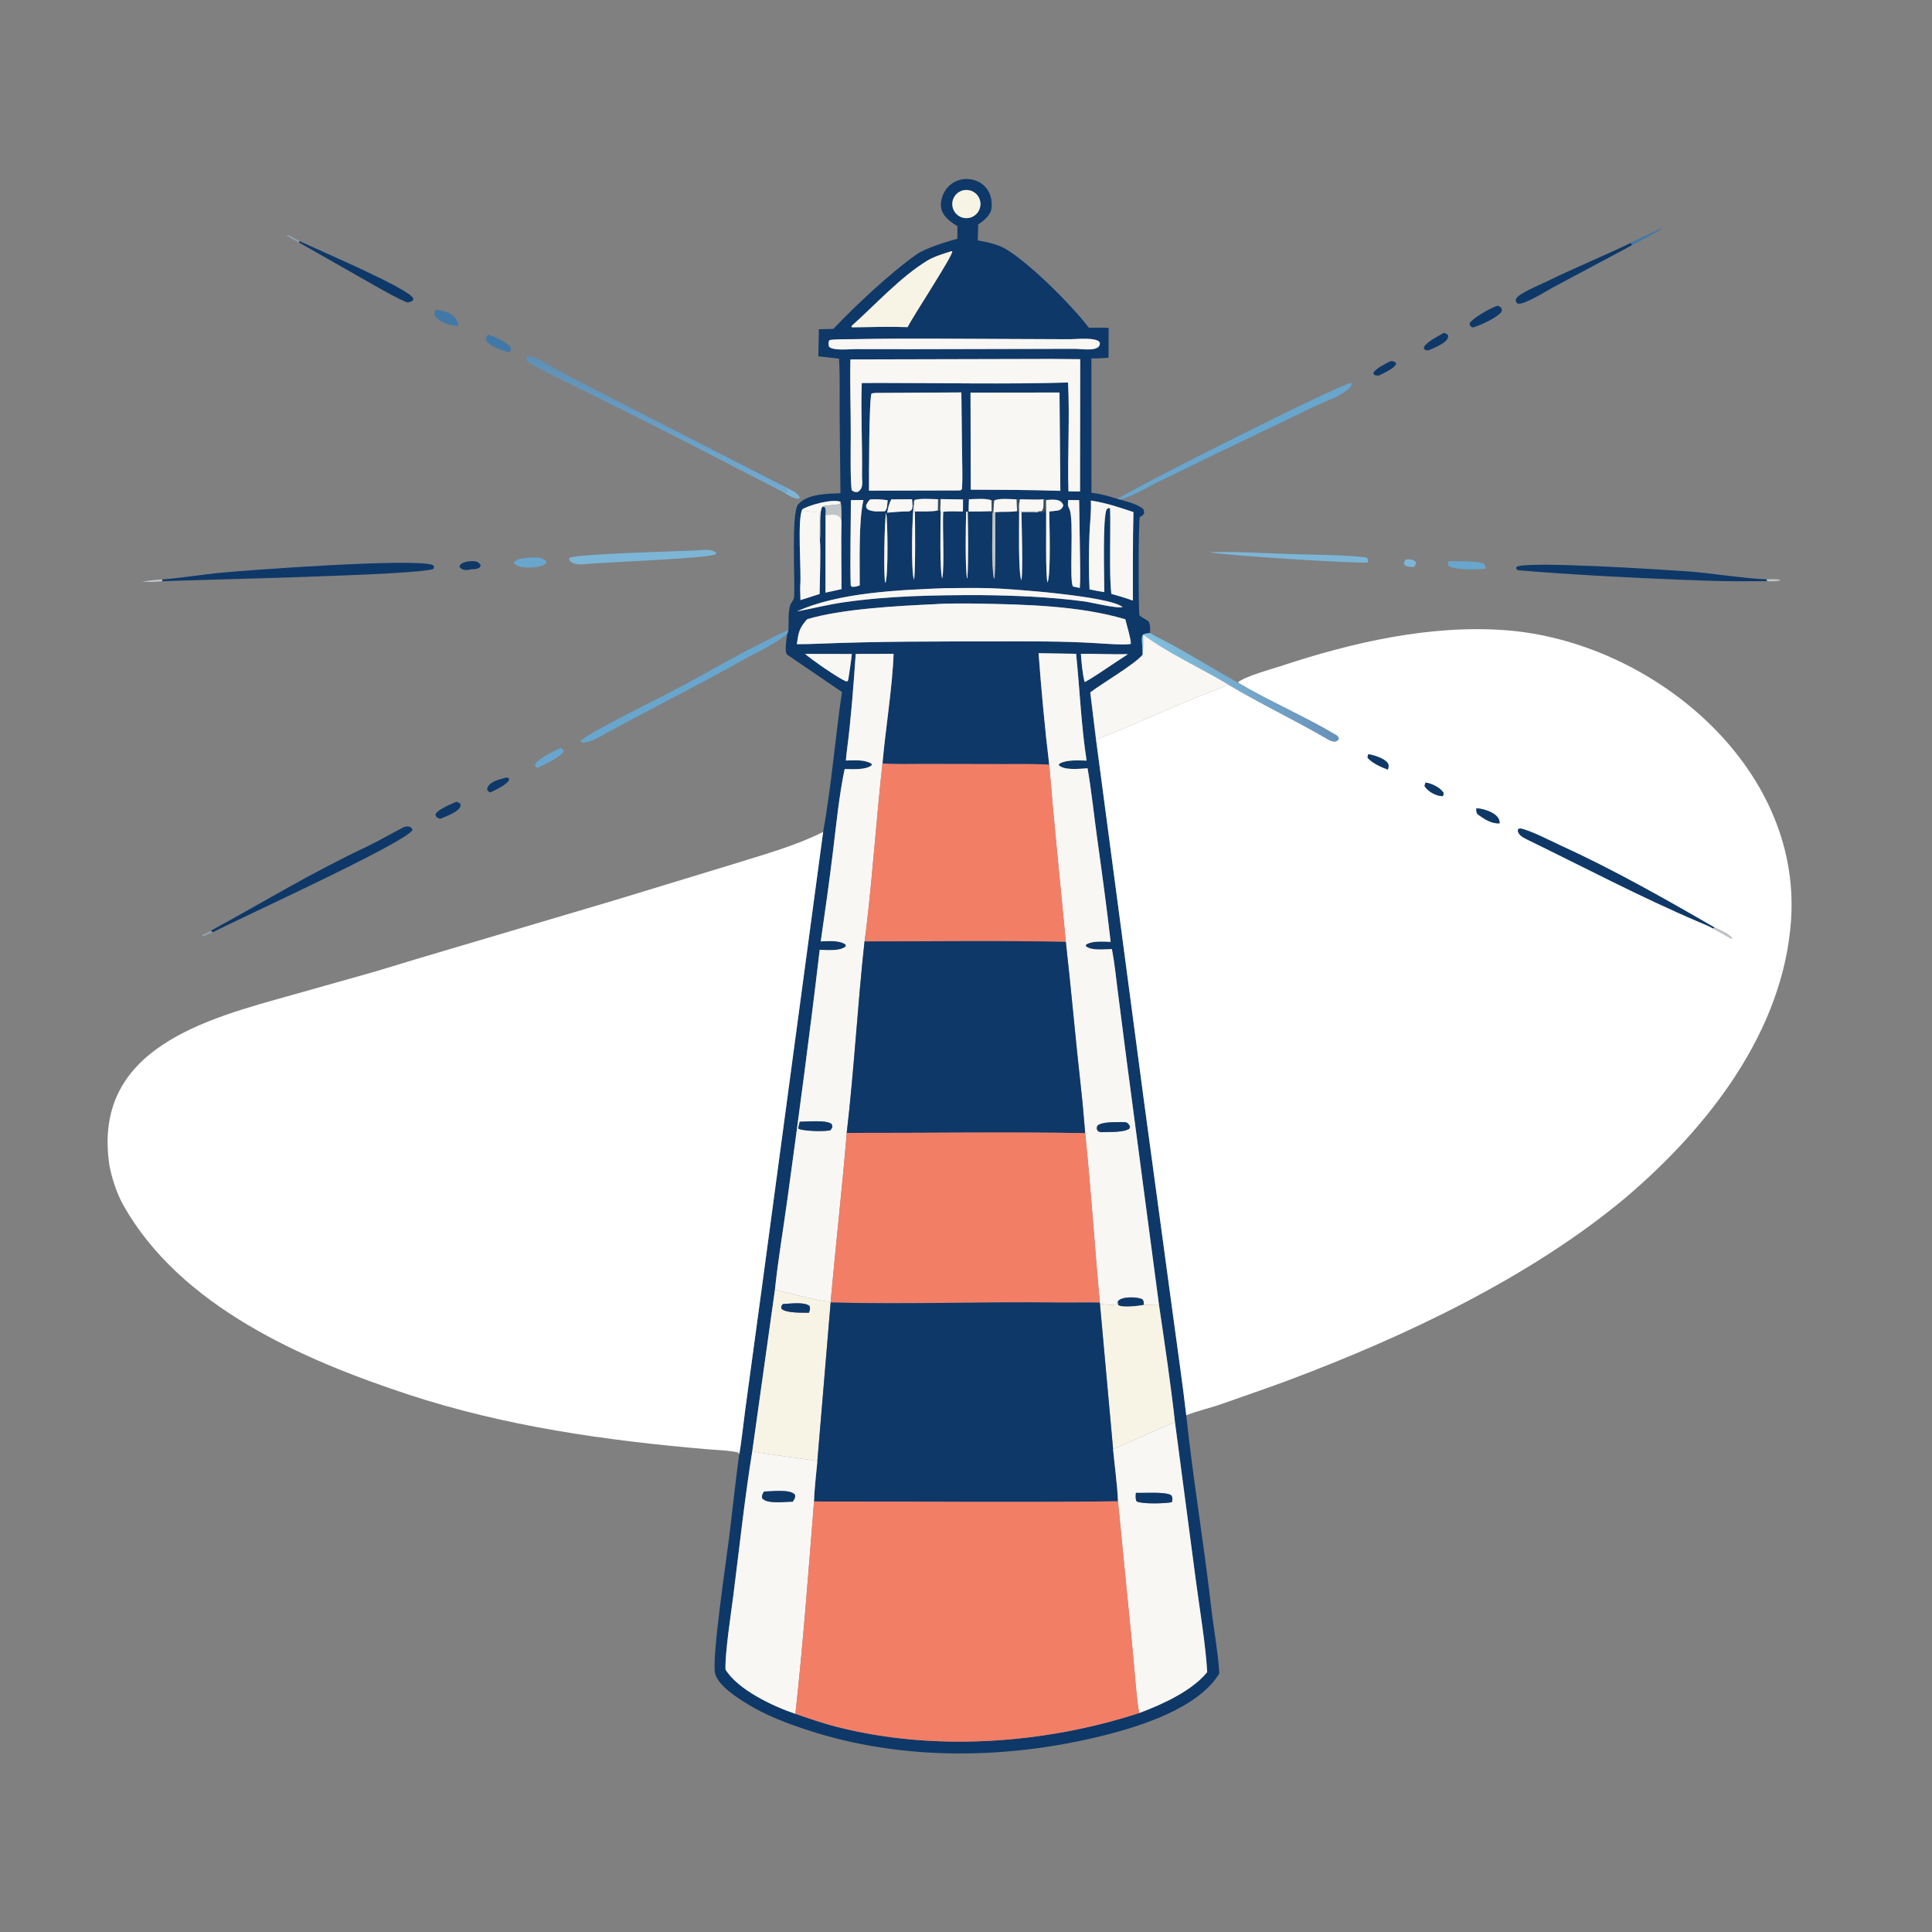 <svg width="1024" height="1024" viewBox="0 0 1024 1024" fill="none" xmlns="http://www.w3.org/2000/svg">
<rect x="0" y="0" width="1024" height="1024" fill="#808080" stroke="none"/>
<path d="M578.499 261.198C583.186 261.63 587.907 263.062 592.382 264.454L593.52 264.734C597.271 265.882 603.63 267.332 606.102 270.04C606.85 272.623 606.328 272.558 604.115 274.097C603.329 276.172 603.365 322.152 603.896 326.128C608.49 329.96 609.71 327.309 609.585 335.502C605.607 335.997 604.936 335.972 605.284 340.594C605.441 342.668 605.523 344.964 605.606 347.06C601.073 352.312 584.706 361.83 577.869 366.97L580.931 392.01L606.005 581.177L621.74 697.273C624.052 714.733 626.734 732.673 628.742 750.108C632.33 784.035 638.138 818.29 641.983 852.211C643.042 861.553 645.973 878.531 646.243 886.996C635.071 905.452 604.126 915.123 583.843 920.12C533.379 932.553 478.052 933.334 428.365 917.091C417.264 913.463 406.33 909.387 396.32 903.264C391.017 900.02 380.619 893.467 379.03 886.998C377.122 879.235 384.863 827.643 386.288 816.166C388.161 801.073 389.737 785.944 391.76 770.87C392.427 768.863 394.539 750.452 395.02 746.962L404.236 679.236L436.278 440.951C440.625 417.112 442.712 390.74 446.257 366.797C438.362 361.362 425.6 352.716 417.301 347.051C415.691 345.953 416.834 338.434 417.276 335.885L417.9 334.063C418.075 330.066 417.672 324.798 418.737 320.985C419.155 319.488 420.786 318.058 420.886 316.625C421.486 308.081 419.237 271.733 423.045 267.339C427.983 261.643 438.517 261.726 445.456 261.398L445.019 218.989C444.994 209.787 445.236 199.164 444.695 190.082L433.755 188.853L434.027 174.516L441.709 174.318C452.614 162.677 472.729 143.87 486.05 134.674C490.702 131.462 501.668 128.116 507.411 126.53L507.479 119.869C502.563 116.947 497.807 113.117 498.815 106.889C501.664 89.298 527.229 91.569 525.553 110.187C525.211 113.999 521.472 116.929 518.469 119.006L518.256 127.434C523.096 128.213 529.234 129.632 533.414 132.18C546.318 140.048 568.133 161.878 577.143 173.733C580.617 173.644 584.128 173.716 587.607 173.754L587.549 189.569C584.603 189.932 581.44 189.931 578.457 190.012L578.499 261.198ZM497.21 264.618C494.298 264.532 487.389 264.093 484.815 264.983C484.258 266.199 484.37 265.567 484.461 266.877C483.421 271.67 482.753 302.942 484.426 307.229C485.283 303.753 485.059 275.976 484.877 271.068C488.111 271.036 494.398 271.287 497.132 270.51L498.402 270.218L498.604 271.942C498.464 276.661 498.028 303.901 499.447 306.582C500.646 298.922 499.477 280.127 499.91 271.3C503.014 270.843 507.106 271.05 510.322 271.108L512.098 271.203C511.841 278.911 511.543 299.342 512.477 306.323L512.741 306.465C513.357 296.063 513.092 281.754 512.896 271.25L513.395 271.122C517.549 271.13 521.455 271.099 525.604 270.944L526.073 272.027C526.068 279.881 525.33 300.212 526.814 306.664L527.124 306.402C527.832 296.336 527.461 281.855 527.507 271.449C531.429 271.079 534.812 271.538 539.072 270.903L540.183 270.96C540.194 277.311 539.603 303.382 541.353 307.598C542.259 303.72 541.472 276.771 541.377 271.373C543.836 271.383 547.709 271.292 550.045 271.475C552.231 271.751 552.392 271.551 554.478 270.568C554.618 276.045 554.044 305.873 555.223 308.746C557.088 304.218 556.174 277.432 556.139 271.094L559.116 270.783C561.62 270.527 562.411 270.358 563.604 267.986C562.459 264.002 557.734 264.879 554.472 265.013L553.147 264.62C550.765 264.988 543.358 264.679 540.59 264.625L538.862 264.671C535.963 264.595 528.782 263.922 526.89 265.4L525.547 265.301C523.643 263.96 516.372 264.548 513.563 264.62L510.462 264.717L498.567 264.535L497.21 264.618ZM445.564 265.975C441.202 264.301 429.367 267.511 425.325 269.881C422.424 274.4 424.793 302.749 424.167 309.987C424.026 311.62 424.194 316.271 424.266 318.06L434.409 314.815C434.474 307.971 435.089 292.326 434.571 286.189C435.106 281.625 433.95 270.479 436.003 268.422L437.277 268.895C437.82 270.661 437.675 271.213 437.551 273.024L437.524 314.103L446.036 312.246C446.023 300.58 445.74 287.833 446.002 276.262C445.974 273.05 446.07 269.051 445.564 265.975ZM467.729 404.625C469.256 387.093 473.103 363.235 473.615 346.541L453.552 346.598C452.381 363.244 451.178 379.853 449.053 396.408C448.768 398.628 448.506 400.861 448.339 403.093C452.706 403.003 458.195 402.482 461.906 404.758L462.096 405.553C458.96 408.225 451.717 407.64 447.686 407.617C444.824 420.91 443.116 438.036 441.447 451.699C439.499 467.641 437.33 483.061 435.014 498.953C439.261 498.846 444.64 498.221 448.142 500.57L448.33 501.503C445.649 504.262 438.178 503.526 434.456 503.433C429.29 547.569 423.43 591.014 417.414 635.028C415.228 651.021 412.377 667.713 410.722 683.638L398.732 769.144C394.675 794.303 391.944 819.946 388.728 845.266C387.514 854.822 384.185 876.374 384.533 884.866C391.061 895.639 410.071 904.542 421.573 908.358C428.759 910.834 436.068 913.368 443.431 915.253C494.968 928.448 553.501 924.352 603.88 907.919C615.832 903.464 631.803 896.235 639.834 886.248C639.084 872.124 635.722 852.116 633.821 837.649L622.752 753.761C620.521 733.586 617.228 711.612 614.258 691.428L597.027 561.163L592.313 524.403C591.446 517.604 590.644 509.697 589.331 503.035C585.466 503.063 578.629 504.079 575.51 501.504L575.635 500.642C578.997 498.544 584.638 499.101 588.67 499.196C586.581 481.047 584.143 463.066 581.612 444.98C579.87 432.541 578.577 419.559 576.431 407.209C572.306 407.417 563.976 408.503 561.097 405.483L561.615 404.698C565.712 402.543 571.236 403.073 575.924 403.13C573.077 384.98 572.253 364.891 570.358 346.526L550.475 346.206C551.798 364.505 553.915 387.295 556.109 405.316C548.812 404.821 539.067 405.022 531.585 405.003L489.973 404.925C485.931 404.92 470.636 405.179 467.729 404.625ZM512.245 100.7C508.109 100.674 504.743 104.021 504.744 108.157C504.746 112.293 508.114 115.638 512.25 115.61C516.348 115.583 519.656 112.251 519.655 108.153C519.654 104.054 516.344 100.725 512.245 100.7ZM504.505 133.085C500.552 134.304 495.143 135.932 491.627 138.063C477.239 146.78 464.041 161.463 451.34 172.777L451.341 173.362L451.939 173.495C461.382 173.361 471.692 173.023 481.06 173.386C483.653 167.971 504.945 135.715 504.71 133.262L504.505 133.085ZM452.967 179.766C450.152 179.814 442.038 179.691 439.667 180.277C438.909 181.432 439.181 182.234 439.332 183.639C441.323 186.066 449.935 185.021 453.521 185.04L483.676 185.079L570.125 184.88C573.331 184.932 582.496 186.502 582.951 182.304C583.379 178.354 570.138 179.825 567.092 179.801L535.821 179.668C508.624 179.602 480.034 179.198 452.967 179.766ZM557.42 190.245L450.748 190.509C450.426 203.665 450.981 217.675 450.926 230.894C450.907 235.494 450.599 256.352 451.486 259.881C452.906 260.857 452.816 260.768 454.558 260.779C457.946 258.704 456.834 255.475 456.889 251.867C457.133 235.818 456.184 218.999 456.757 203.016L465.661 202.965C498.091 202.964 533.843 203.709 566.083 202.735C567.074 220.767 565.727 241.787 566.314 260.444L572.435 260.519L572.531 190.382L557.42 190.245ZM464.072 208.256L461.982 208.496C460.566 210.603 460.576 252.869 460.58 260.063L507.125 259.945C509.056 259.874 508.911 260.222 509.888 259.192C510.251 253.437 509.98 246.173 509.916 240.31L509.549 207.998L464.072 208.256ZM514.399 208.109L514.518 259.534C530.483 259.574 546.063 259.652 562.013 260.143L561.558 208.046L514.399 208.109ZM461.196 264.69C459.97 265.894 459.825 266.334 459.042 267.816C459.25 269.576 458.912 268.822 460.111 270.148C463.38 271.463 465.528 270.996 468.978 271.003C470.412 269.64 470.181 267.546 470.473 265.133C466.634 264.599 465.099 264.598 461.196 264.69ZM472.401 264.691C471.05 267.324 470.824 268.876 470.198 271.714C473.972 271.415 477.848 271.034 481.625 271.075C484.523 270.458 483.538 267.307 483.392 264.605L472.401 264.691ZM450.995 265.088C450.996 275.973 450.483 298.575 450.904 310.353C451.112 310.566 451.319 310.779 451.526 310.992C453.477 311.076 453.85 310.858 455.661 310.269C455.758 297.292 454.994 277.089 457.621 265.007L450.995 265.088ZM566.172 265.024C566.005 267.494 565.781 267.75 566.818 269.821C569.45 275.083 566.474 308.334 568.758 310.879C569.938 311.138 571.126 311.412 572.311 311.638C572.681 306.978 572.466 300.47 572.437 295.683L571.969 265.068L566.172 265.024ZM578.185 265.316C578.463 271.886 577.645 277.085 577.422 283.517C577.098 292.879 577.005 303.038 577.481 312.4C579.96 312.871 582.819 313.489 585.291 313.799C585.316 306.17 584.327 274.679 586.536 269.973L587.562 269.171L588.353 269.547C588.519 271.53 588.478 280.883 588.441 282.998C588.449 291.84 588.068 306.347 589.033 314.758C593.157 315.901 596.426 316.89 600.45 318.322C600.507 302.896 600.339 286.784 600.745 271.415C592.789 268.777 586.562 266.614 578.185 265.316ZM469.681 271.854C468.761 274.823 468.204 306.542 469.222 309.03C470.916 306.067 470.477 275.57 469.681 271.854ZM501.045 311.739C476.984 312.663 444.318 313.979 422.393 324.072C430.582 322.518 438.964 320.413 447.113 319.242C471.274 315.771 494.917 315.421 519.224 315.408C537.577 315.61 556.357 316.335 574.598 318.748C578.632 319.281 592.274 322.707 594.986 321.735C587.707 315.852 535.153 311.999 524.252 311.73C518.664 311.591 506.919 311.647 501.045 311.739ZM495.84 320.218C476.12 321.132 446.479 322.614 427.807 328.204C423.546 332.949 423.239 335.265 422.344 341.428C426.437 341.434 430.521 341.311 434.61 341.148C465.472 339.916 496.369 339.967 527.25 339.971C545.232 339.92 562.947 339.769 580.909 340.883C583.624 341.051 597.53 342.101 599.386 341.209C599.4 338.424 597.201 331.463 596.447 328.237C572.22 321.028 543.392 320.367 518.289 319.93C512.719 319.833 501.286 319.758 495.84 320.218ZM426.701 346.583C430.701 349.992 443.73 359.067 448.391 361.138L449.344 360.985L449.659 359.884C450.313 355.48 451.012 351.055 451.49 346.631L426.701 346.583ZM572.896 346.539C573.305 351.605 573.634 356.581 574.893 361.53C579.137 359.304 584.893 355.254 589.019 352.526L597.837 346.711C589.37 346.918 581.241 346.468 572.896 346.539Z" fill="#0E3868"/>
<path d="M512.25 115.61C508.114 115.638 504.746 112.293 504.744 108.157C504.743 104.021 508.109 100.674 512.245 100.7C516.344 100.725 519.654 104.054 519.655 108.153C519.656 112.251 516.348 115.583 512.25 115.61Z" fill="#F8F4E5"/>
<path d="M864.454 128.697C869.861 125.804 875.223 123.622 880.563 120.921L880.577 121.34C877.378 123.612 869.009 127.713 864.842 130.05L864.454 128.697Z" fill="#4278A7"/>
<path d="M158.798 127.807L158.476 128.539C155.92 127.261 154.406 126.456 151.969 124.906L151.732 124.333L151.79 124.795L152.413 124.455L152.169 125.153L152.761 124.581C154.866 125.514 156.794 126.672 158.798 127.807Z" fill="#8E9FAE"/>
<path d="M158.476 128.539L158.798 127.807C167.617 132.073 216.765 152.864 218.969 158.107C219.244 158.762 219.052 158.681 218.673 159.417C217.666 159.913 216.336 160.582 215.263 160.117C210.088 157.873 203.956 154.375 199.107 151.661L158.476 128.539Z" fill="#0E3868"/>
<path d="M864.842 130.05L823.364 152.204C819.34 154.329 808.289 161.527 804.423 160.958C803.222 159.712 803.602 160.455 803.446 158.559C804.699 155.522 816.278 150.95 819.55 149.327C834.306 142.006 849.637 135.892 864.454 128.697L864.842 130.05Z" fill="#0E3868"/>
<path d="M451.939 173.495L451.341 173.362L451.34 172.777C464.041 161.463 477.239 146.78 491.627 138.063C495.143 135.932 500.552 134.304 504.505 133.085L504.71 133.262C504.945 135.715 483.653 167.971 481.06 173.386C471.692 173.023 461.382 173.361 451.939 173.495Z" fill="#F8F4E5"/>
<path d="M780.63 173.607C779.209 172.98 779.006 172.688 778.886 171.37C780.768 168.386 790.337 163.047 793.811 162.001L795.407 162.842C796.261 164.442 796.148 163.623 795.788 165.377C793.01 168.677 784.737 172.349 780.63 173.607Z" fill="#0E3868"/>
<path d="M242.804 172.771C238.557 172.505 233.642 171.262 230.775 167.735C229.826 166.569 230.435 165.548 230.796 164.275C235.591 164.233 242.917 167.053 242.804 172.771Z" fill="#4278A7"/>
<path d="M757.113 185.692C755.382 185.596 756.125 185.873 754.767 184.944L754.712 183.953C756.076 181.268 762.385 178.081 765.292 176.411C766.173 176.606 766.548 176.954 767.382 177.44C768.857 181.156 759.964 184.419 757.113 185.692Z" fill="#0E3868"/>
<path d="M269.994 186.872C265.91 185.622 260.188 183.995 257.691 180.632C257.491 178.689 257.553 179.3 258.711 177.251C262.659 178.725 267.709 180.808 270.533 183.908C271 185.795 271.031 184.828 269.994 186.872Z" fill="#4278A7"/>
<path d="M570.125 184.88L483.676 185.079L453.521 185.04C449.935 185.021 441.323 186.066 439.332 183.639C439.181 182.234 438.909 181.432 439.667 180.277C442.038 179.691 450.152 179.814 452.967 179.766C480.034 179.198 508.624 179.602 535.821 179.668L567.092 179.801C570.138 179.825 583.379 178.354 582.951 182.304C582.496 186.502 573.331 184.932 570.125 184.88Z" fill="#F9F7F4"/>
<path d="M415.473 260.991C386.886 246.329 358.151 231.285 329.384 217.004L297.203 201.017C292.749 198.794 283.359 194.38 279.574 191.668C278.827 190.074 278.921 190.88 279.264 189.168L280.28 188.676C281.829 188.844 283.306 189.176 284.668 189.967C296.065 196.582 307.713 202.58 319.439 208.589L416.48 258.277L417.612 260.403C416.408 261.02 416.872 260.84 415.473 260.991Z" fill="url(#paint0_linear_256_1618)"/>
<path d="M450.748 190.509L557.42 190.245L572.531 190.382L572.435 260.519L566.314 260.444C565.727 241.787 567.074 220.767 566.083 202.735C533.843 203.709 498.091 202.964 465.661 202.965L456.757 203.016C456.184 218.999 457.133 235.818 456.889 251.867C456.834 255.475 457.946 258.704 454.558 260.779C452.816 260.768 452.906 260.857 451.486 259.881C450.599 256.352 450.907 235.494 450.926 230.894C450.981 217.675 450.426 203.665 450.748 190.509Z" fill="#F9F7F4"/>
<path d="M730.848 199.04C729.549 199.111 729.527 199.016 728.262 198.612L727.882 197.7C728.944 195.327 734.573 192.722 737.028 191.378C738.653 191.412 738.062 191.359 739.655 192.041L739.941 192.865C739.008 195.376 733.317 197.771 730.848 199.04Z" fill="#0E3868"/>
<path d="M592.382 264.454C601.62 258.149 709.681 203.797 716.086 202.96L716.618 203.463C714.893 208.618 702.492 212.678 697.386 215.111L642.209 241.582L613.213 255.719C607.292 258.654 599.707 263.362 593.52 264.734L592.382 264.454Z" fill="#68A6CE"/>
<path d="M460.58 260.063C460.576 252.869 460.566 210.603 461.982 208.496L464.072 208.256L509.549 207.998L509.916 240.31C509.98 246.173 510.251 253.437 509.888 259.192C508.911 260.222 509.056 259.874 507.125 259.945L460.58 260.063Z" fill="#F9F7F4"/>
<path d="M514.518 259.534L514.399 208.109L561.558 208.046L562.013 260.143C546.063 259.652 530.483 259.574 514.518 259.534Z" fill="#F9F7F4"/>
<path d="M416.48 258.277C419.295 259.77 423.159 261.209 424.106 264.089C421.608 265.071 417.595 262.356 415.473 260.991C416.872 260.84 416.408 261.02 417.612 260.403L416.48 258.277Z" fill="#7DB5D6"/>
<path d="M468.978 271.003C465.528 270.996 463.38 271.463 460.111 270.148C458.912 268.822 459.25 269.576 459.042 267.816C459.825 266.334 459.97 265.894 461.196 264.69C465.099 264.598 466.634 264.599 470.473 265.133C470.181 267.546 470.412 269.64 468.978 271.003Z" fill="#F9F7F4"/>
<path d="M470.198 271.714C470.824 268.876 471.05 267.324 472.401 264.691L483.392 264.605C483.538 267.307 484.523 270.458 481.625 271.075C477.848 271.034 473.972 271.415 470.198 271.714Z" fill="#F9F7F4"/>
<path d="M484.461 266.877C484.37 265.567 484.258 266.199 484.815 264.983C487.389 264.093 494.298 264.532 497.21 264.618L497.132 270.51C494.398 271.287 488.111 271.036 484.877 271.068C484.678 270.419 484.526 267.718 484.461 266.877Z" fill="#F9F7F4"/>
<path d="M497.21 264.618L498.567 264.535L498.402 270.218L497.132 270.51L497.21 264.618Z" fill="#394E5F"/>
<path d="M498.567 264.535L510.462 264.717C510.479 266.764 510.578 269.103 510.322 271.108C507.106 271.05 503.014 270.843 499.91 271.3L498.604 271.942L498.402 270.218L498.567 264.535Z" fill="#F9F7F4"/>
<path d="M510.462 264.717L513.563 264.62C513.501 266.704 513.372 269.062 513.395 271.122L512.896 271.25L512.098 271.203L510.322 271.108C510.578 269.103 510.479 266.764 510.462 264.717Z" fill="#0E3868"/>
<path d="M513.563 264.62C516.372 264.548 523.643 263.96 525.547 265.301L525.604 270.944C521.455 271.099 517.549 271.13 513.395 271.122C513.372 269.062 513.501 266.704 513.563 264.62Z" fill="#F9F7F4"/>
<path d="M526.89 265.4C528.782 263.922 535.963 264.595 538.862 264.671L539.072 270.903C534.812 271.538 531.429 271.079 527.507 271.449L526.417 271.6L526.89 265.4Z" fill="#F9F7F4"/>
<path d="M538.862 264.671L540.59 264.625L540.525 265.12C539.907 267.248 540.11 268.763 540.183 270.96L539.072 270.903L538.862 264.671Z" fill="#394E5F"/>
<path d="M540.59 264.625C543.358 264.679 550.765 264.988 553.147 264.62C553.08 267.111 553.446 269.102 552.222 270.936C551.447 271.016 550.926 271.105 550.147 271.079C547.997 270.733 543.085 270.844 540.66 270.842C540.674 268.94 540.589 267.023 540.525 265.12L540.59 264.625Z" fill="#F9F7F4"/>
<path d="M455.661 310.269C453.85 310.858 453.477 311.076 451.526 310.992C451.319 310.779 451.112 310.566 450.904 310.353C450.483 298.575 450.996 275.973 450.995 265.088L457.621 265.007C454.994 277.089 455.758 297.292 455.661 310.269Z" fill="#F9F7F4"/>
<path d="M540.183 270.96C540.11 268.763 539.907 267.248 540.525 265.12C540.589 267.023 540.674 268.94 540.66 270.842C543.085 270.844 547.997 270.733 550.147 271.079L550.045 271.475C547.709 271.292 543.836 271.383 541.377 271.373C541.472 276.771 542.259 303.72 541.353 307.598C539.603 303.382 540.194 277.311 540.183 270.96Z" fill="#F9F7F4"/>
<path d="M553.147 264.62L554.472 265.013L554.478 270.568C552.392 271.551 552.231 271.751 550.045 271.475L550.147 271.079C550.926 271.105 551.447 271.016 552.222 270.936C553.446 269.102 553.08 267.111 553.147 264.62Z" fill="#394E5F"/>
<path d="M554.472 265.013C557.734 264.879 562.459 264.002 563.604 267.986C562.411 270.358 561.62 270.527 559.116 270.783L556.139 271.094C556.174 277.432 557.088 304.218 555.223 308.746C554.044 305.873 554.618 276.045 554.478 270.568L554.472 265.013Z" fill="#F9F7F4"/>
<path d="M572.311 311.638C571.126 311.412 569.938 311.138 568.758 310.879C566.474 308.334 569.45 275.083 566.818 269.821C565.781 267.75 566.005 267.494 566.172 265.024L571.969 265.068L572.437 295.683C572.466 300.47 572.681 306.978 572.311 311.638Z" fill="#F9F7F4"/>
<path d="M425.325 269.881C429.367 267.511 441.202 264.301 445.564 265.975L445.109 267.121C442.153 267.952 437.884 267.6 436.003 268.422C433.95 270.479 435.106 281.625 434.571 286.189C434.129 283.188 434.289 274.589 434.254 271.134C430.41 271.227 428.624 271.658 425.325 269.881Z" fill="#F9F7F4"/>
<path d="M525.547 265.301L526.89 265.4L526.417 271.6L526.073 272.027L525.604 270.944L525.547 265.301Z" fill="#394E5F"/>
<path d="M577.481 312.4C577.005 303.038 577.098 292.879 577.422 283.517C577.645 277.085 578.463 271.886 578.185 265.316C586.562 266.614 592.789 268.777 600.745 271.415C600.339 286.784 600.507 302.896 600.45 318.322C596.426 316.89 593.157 315.901 589.033 314.758C588.068 306.347 588.449 291.84 588.441 282.998C588.478 280.883 588.519 271.53 588.353 269.547L587.562 269.171L586.536 269.973C584.327 274.679 585.316 306.17 585.291 313.799C582.819 313.489 579.96 312.871 577.481 312.4Z" fill="#F9F7F4"/>
<path d="M445.564 265.975C446.07 269.051 445.974 273.05 446.002 276.262C445.094 271.742 441.471 272.864 437.551 273.024C437.675 271.213 437.82 270.661 437.277 268.895L436.003 268.422C437.884 267.6 442.153 267.952 445.109 267.121L445.564 265.975Z" fill="#BFC4C7"/>
<path d="M484.877 271.068C485.059 275.976 485.283 303.753 484.426 307.229C482.753 302.942 483.421 271.67 484.461 266.877C484.526 267.718 484.678 270.419 484.877 271.068Z" fill="#F9F7F4"/>
<path d="M424.266 318.06C424.194 316.271 424.026 311.62 424.167 309.987C424.793 302.749 422.424 274.4 425.325 269.881C428.624 271.658 430.41 271.227 434.254 271.134C434.289 274.589 434.129 283.188 434.571 286.189C435.089 292.326 434.474 307.971 434.409 314.815L424.266 318.06Z" fill="#F9F7F4"/>
<path d="M512.098 271.203L512.896 271.25C513.092 281.754 513.357 296.063 512.741 306.465L512.477 306.323C511.543 299.342 511.841 278.911 512.098 271.203Z" fill="#F9F7F4"/>
<path d="M498.604 271.942L499.91 271.3C499.477 280.127 500.646 298.922 499.447 306.582C498.028 303.901 498.464 276.661 498.604 271.942Z" fill="#F9F7F4"/>
<path d="M526.417 271.6L527.507 271.449C527.461 281.855 527.832 296.336 527.124 306.402L526.814 306.664C525.33 300.212 526.068 279.881 526.073 272.027L526.417 271.6Z" fill="#BFC4C7"/>
<path d="M469.222 309.03C468.204 306.542 468.761 274.823 469.681 271.854C470.477 275.57 470.916 306.067 469.222 309.03Z" fill="#F9F7F4"/>
<path d="M437.551 273.024C441.471 272.864 445.094 271.742 446.002 276.262C445.74 287.833 446.023 300.58 446.036 312.246L437.524 314.103L437.551 273.024Z" fill="#F9F7F4"/>
<path d="M312.12 298.84C308.648 299.094 303.428 300.057 301.483 296.367L302.132 295.567C307.169 293.535 359.766 292.182 369.629 291.715C372.609 291.497 377.484 290.785 379.66 293.074L379.154 293.832C373.753 296.076 322.359 297.905 312.12 298.84Z" fill="#7DB5D6"/>
<path d="M725.128 298.069C721.621 298.997 646.398 294.201 641.261 292.731C651.036 292.049 672.216 293.314 682.884 293.651C693.227 293.979 714.797 294.155 724.08 295.451C725.413 296.632 724.927 295.873 725.128 298.069Z" fill="#7DB5D6"/>
<path d="M284.615 300.503C281.655 300.858 273.581 301.466 272.375 298.098C273.797 296.13 276.99 295.969 279.249 295.651C282.427 295.454 287.244 294.84 289.578 297.503L289.462 298.469C287.951 299.928 286.749 299.973 284.615 300.503Z" fill="#68A6CE"/>
<path d="M749.501 300.538C747.736 300.414 745.806 300.515 744.455 299.506C744.007 297.654 744.018 298.632 745.026 296.497C747.322 296.426 748.515 296.31 750.291 297.678C750.493 299.571 750.614 298.623 749.501 300.538Z" fill="#7DB5D6"/>
<path d="M249.618 301.76C247.308 302.381 245.234 302.416 243.586 300.662L243.732 299.614C244.994 298.202 245.857 298.147 247.679 297.611C250.456 297.386 253.051 296.86 254.798 299.495L254.436 300.573C252.957 301.828 251.613 301.639 249.618 301.76Z" fill="#0E3868"/>
<path d="M787.427 301.429C783.28 301.895 770.533 302.276 767.609 299.761L767.519 297.494C772.385 297.516 781.156 297.215 785.927 298.552C787.107 298.883 787.198 300.391 787.427 301.429Z" fill="#68A6CE"/>
<path d="M86.031 307.116C93.432 306.629 109.199 304.346 115.086 303.747C130.154 302.213 219.738 295.658 229.434 299.48L230.021 300.261L229.767 301.5C222.855 304.915 103.446 307.245 85.915 308.073L86.031 307.116Z" fill="#0E3868"/>
<path d="M936.583 308.019L921.349 308.082C910.749 308.055 900.061 307.645 889.429 307.214C861.101 306.066 832.68 304.575 804.424 302.235C804.154 301.964 803.884 301.693 803.614 301.422L803.74 300.486C808.414 297.131 882.865 302.032 894.984 302.879C905.497 303.614 924.494 306.582 935.861 307.06L936.448 307.081L936.583 308.019Z" fill="#0E3868"/>
<path d="M75.238 308.344C79.501 307.605 81.629 307.386 86.031 307.116L85.915 308.073C81.785 308.565 79.389 308.508 75.238 308.344Z" fill="#BFC4C7"/>
<path d="M936.448 307.081C938.544 306.982 942.043 306.663 943.792 307.571C941.839 308.273 938.713 308.141 936.583 308.019L936.448 307.081Z" fill="#BFC4C7"/>
<path d="M422.393 324.072C444.318 313.979 476.984 312.663 501.045 311.739C506.919 311.647 518.664 311.591 524.252 311.73C535.153 311.999 587.707 315.852 594.986 321.735C592.274 322.707 578.632 319.281 574.598 318.748C556.357 316.335 537.577 315.61 519.224 315.408C494.917 315.421 471.274 315.771 447.113 319.242C438.964 320.413 430.582 322.518 422.393 324.072Z" fill="#F9F7F4"/>
<path d="M427.807 328.204C446.479 322.614 476.12 321.132 495.84 320.218C501.286 319.758 512.719 319.833 518.289 319.93C543.392 320.367 572.22 321.028 596.447 328.237C597.201 331.463 599.4 338.424 599.386 341.209C597.53 342.101 583.624 341.051 580.909 340.883C562.947 339.769 545.232 339.92 527.25 339.971C496.369 339.967 465.472 339.916 434.61 341.148C430.521 341.311 426.437 341.434 422.344 341.428C423.239 335.265 423.546 332.949 427.807 328.204Z" fill="#F9F7F4"/>
<path d="M656.027 361.76C659.761 358.482 673.558 354.79 678.728 353.075C716.562 340.52 757.986 331.008 798.089 334.037C874.913 339.84 954.97 405.542 949.291 487.756C945.221 546.673 905.414 597.423 861.999 634.45C811.418 676.942 744.239 708.589 682.676 731.651C671.189 735.954 659.305 739.922 647.737 744.06C641.57 746.267 635.003 747.649 628.742 750.108C626.734 732.673 624.052 714.733 621.74 697.273L606.005 581.177L580.931 392.01C597.102 385.683 613.208 378.411 629.199 371.638C636.393 368.59 643.966 366.037 650.968 362.822C667.888 372.931 686.857 381.917 703.963 391.938C705.797 393.013 708.533 393.877 709.614 391.507C709.187 390.419 709.141 390.201 707.988 389.514C691.162 379.489 672.837 371.764 656.027 361.76ZM908.763 491.62C881.858 476.078 854.835 460.762 826.559 447.857C820.96 445.302 811.343 440.19 805.659 439.066L804.63 439.517C804.006 441.928 806.826 443.675 808.782 444.627C839.338 459.496 869.375 475.384 900.662 488.73C902.92 489.693 905.894 490.85 907.9 492.06C911.068 493.811 914.358 495.573 917.441 497.451L918.037 497.195C916.329 494.942 911.341 492.783 908.763 491.62ZM725.134 399.8L724.816 401.508C726.845 404.287 732.348 406.719 735.609 407.919C735.934 406.277 736.385 405.753 735.416 404.341C733.807 401.995 727.715 399.958 725.134 399.8ZM755.578 414.779C755.346 415.557 754.834 416.399 755.263 417.006C757.208 419.754 761.422 422.001 764.718 421.979C765.049 420.961 765.458 420.736 764.892 419.898C763.149 417.316 758.575 415.152 755.578 414.779ZM782.498 428.397C782.602 430.286 782.263 430.905 783.886 432.075C787.14 434.423 790.737 436.6 794.794 436.407C795.285 431.251 786.629 428.573 782.498 428.397Z" fill="white"/>
<path d="M417.276 335.885L416.951 336.152L416.405 336.59C409.737 342.01 401.314 345.593 393.819 349.808C370.562 362.862 346.71 374.806 323.272 387.517C319.584 389.517 312.313 394.214 308.202 393.519L307.769 392.69C311.176 389.456 324.069 382.994 328.634 380.559C339.971 374.512 351.886 368.74 363.229 362.657C376.12 355.745 388.759 348.259 401.87 341.744C406.799 339.295 412.798 335.808 417.9 334.063L417.276 335.885Z" fill="#68A6CE"/>
<path d="M605.606 347.06C605.523 344.964 605.441 342.668 605.284 340.594C604.936 335.972 605.607 335.997 609.585 335.502C612.01 337.11 614.443 338.172 616.994 339.511C630.247 346.47 642.958 354.468 656.027 361.76C672.837 371.764 691.162 379.489 707.988 389.514C709.141 390.201 709.187 390.419 709.614 391.507C708.533 393.877 705.797 393.013 703.963 391.938C686.857 381.917 667.888 372.931 650.968 362.822C637.424 354.582 617.917 345.603 605.89 336.319C605.934 339.972 606.079 343.433 605.606 347.06Z" fill="url(#paint1_linear_256_1618)"/>
<path d="M605.606 347.06C606.079 343.433 605.934 339.972 605.89 336.319C617.917 345.603 637.424 354.582 650.968 362.822C643.966 366.037 636.393 368.59 629.199 371.638C613.208 378.411 597.102 385.683 580.931 392.01L577.869 366.97C584.706 361.83 601.073 352.312 605.606 347.06Z" fill="#F9F7F4"/>
<path d="M556.109 405.316C553.915 387.295 551.798 364.505 550.475 346.206L570.358 346.526C572.253 364.891 573.077 384.98 575.924 403.13C571.236 403.073 565.712 402.543 561.615 404.698L561.097 405.483C563.976 408.503 572.306 407.417 576.431 407.209C578.577 419.559 579.87 432.541 581.612 444.98C584.143 463.066 586.581 481.047 588.67 499.196C584.638 499.101 578.997 498.544 575.635 500.642L575.51 501.504C578.629 504.079 585.466 503.063 589.331 503.035C590.644 509.697 591.446 517.604 592.313 524.403L597.027 561.163L614.258 691.428L606.253 691.63C606.065 689.734 606.372 689.871 605.405 688.568C602.497 687.279 593.98 687.017 592.376 689.918L591.703 691.275C588.991 691.948 585.839 691.352 582.988 691.029L582.945 690.437C580.17 660.712 578.232 630.047 575.158 600.581C574.495 592.459 573.799 584.359 572.89 576.259C570.006 550.584 567.805 524.893 564.908 499.212C561.952 467.841 558.675 436.769 556.109 405.316ZM594.498 594.715C590.844 594.842 584.313 594.492 581.723 596.561C581.14 598.356 581.153 597.469 581.747 599.316C583.087 600.312 584.102 600.072 585.805 600.037C589.303 599.914 595.957 600.121 598.589 598.215L598.943 597.061C597.545 594.684 597.218 594.801 594.498 594.715Z" fill="#F9F7F4"/>
<path d="M449.659 359.884L449.344 360.985L448.391 361.138C443.73 359.067 430.701 349.992 426.701 346.583L451.49 346.631C451.012 351.055 450.313 355.48 449.659 359.884Z" fill="#F9F7F4"/>
<path d="M467.729 404.625C464.673 432.152 462.797 459.997 459.655 487.539C459.217 491.384 458.815 495.148 458.22 498.976C454.561 532.492 452.736 566.576 448.788 600.475C446.313 630.26 442.958 660.081 440.258 689.827C436.37 690.331 416.312 684.783 410.722 683.638C412.377 667.713 415.228 651.021 417.414 635.028C423.43 591.014 429.29 547.569 434.456 503.433C438.178 503.526 445.649 504.262 448.33 501.503L448.142 500.57C444.64 498.221 439.261 498.846 435.014 498.953C437.33 483.061 439.499 467.641 441.447 451.699C443.116 438.036 444.824 420.91 447.686 407.617C451.717 407.64 458.96 408.225 462.096 405.553L461.906 404.758C458.195 402.482 452.706 403.003 448.339 403.093C448.506 400.861 448.768 398.628 449.053 396.408C451.178 379.853 452.381 363.244 453.552 346.598L473.615 346.541C473.103 363.235 469.256 387.093 467.729 404.625ZM423.876 594.548L423.048 598.089C424.971 599.607 437.673 599.878 440.216 599.006C441.393 596.837 441.337 597.875 440.822 595.824C438.285 593.415 427.613 594.563 423.876 594.548Z" fill="#F9F7F4"/>
<path d="M574.893 361.53C573.634 356.581 573.305 351.605 572.896 346.539C581.241 346.468 589.37 346.918 597.837 346.711L589.019 352.526C584.893 355.254 579.137 359.304 574.893 361.53Z" fill="#F9F7F4"/>
<path d="M285.182 406.84L284.095 406.778L283.577 406.019L283.943 404.44C287.059 401.226 292.962 398.455 297.02 396.421C298.633 397.394 298.167 396.733 298.742 398.239C297.386 401.224 288.508 405.163 285.182 406.84Z" fill="#68A6CE"/>
<path d="M735.609 407.919C732.348 406.719 726.845 404.287 724.816 401.508L725.134 399.8C727.715 399.958 733.807 401.995 735.416 404.341C736.385 405.753 735.934 406.277 735.609 407.919Z" fill="#0E3868"/>
<path d="M458.22 498.976C458.815 495.148 459.217 491.384 459.655 487.539C462.797 459.997 464.673 432.152 467.729 404.625C470.636 405.179 485.931 404.92 489.973 404.925L531.585 405.003C539.067 405.022 548.812 404.821 556.109 405.316C558.675 436.769 561.952 467.841 564.908 499.212C530.095 498.426 493.185 499.004 458.22 498.976Z" fill="#F37E66"/>
<path d="M259.734 420.064C258.761 419.424 258.997 419.563 258.203 418.662C258.157 414.48 265.307 412.793 268.708 412.082C269.353 412.204 269.233 412.295 269.875 412.83L269.536 413.985C267.073 416.692 263.014 418.505 259.734 420.064Z" fill="#0E3868"/>
<path d="M764.718 421.979C761.422 422.001 757.208 419.754 755.263 417.006C754.834 416.399 755.346 415.557 755.578 414.779C758.575 415.152 763.149 417.316 764.892 419.898C765.458 420.736 765.049 420.961 764.718 421.979Z" fill="#0E3868"/>
<path d="M233.315 433.998C231.644 433.41 231.098 433.242 230.801 431.585C232.386 428.74 238.744 426.372 241.944 424.911C242.479 425.059 243.341 425.566 243.877 425.846C245.868 429.413 235.931 432.879 233.315 433.998Z" fill="#0E3868"/>
<path d="M794.794 436.407C790.737 436.6 787.14 434.423 783.886 432.075C782.263 430.905 782.602 430.286 782.498 428.397C786.629 428.573 795.285 431.251 794.794 436.407Z" fill="#0E3868"/>
<path d="M111.776 493.305C138.835 478.546 165.066 462.575 193.008 449.416C200.104 446.075 206.934 442.063 213.888 438.462C214.812 437.957 216.11 438.002 217.136 438.169C218.47 439.189 218.086 438.536 218.653 439.947C214.241 447.024 127.484 486.507 112.693 494.156L111.776 493.305Z" fill="#0E3868"/>
<path d="M907.9 492.06C905.894 490.85 902.92 489.693 900.662 488.73C869.375 475.384 839.338 459.496 808.782 444.627C806.826 443.675 804.006 441.928 804.63 439.517L805.659 439.066C811.343 440.19 820.96 445.302 826.559 447.857C854.835 460.762 881.858 476.078 908.763 491.62L907.9 492.06Z" fill="#0E3868"/>
<path d="M391.76 770.87L391.335 769.87C387.177 768.762 379.218 768.507 374.553 768.106C320.935 763.499 267.483 755.944 216.142 739.035C160.383 720.671 95.549 692.355 65.385 638.816C62.028 632.857 59.306 624.572 58.011 617.797C48.533 555.562 109.442 540.05 154.864 527.354L192.591 516.702C203.108 513.819 212.522 510.691 222.82 507.687L325.145 477.336L390.385 457.456C405.875 452.582 421.779 448.237 436.278 440.951L404.236 679.236L395.02 746.962C394.539 750.452 392.427 768.863 391.76 770.87Z" fill="white"/>
<path d="M908.763 491.62C911.341 492.783 916.329 494.942 918.037 497.195L917.441 497.451C914.358 495.573 911.068 493.811 907.9 492.06L908.763 491.62Z" fill="#BFC4C7"/>
<path d="M112.693 494.156C110.53 495.125 108.581 496.217 106.258 496.446L107.721 496.09L106.824 495.781C108.019 495.021 110.414 493.961 111.776 493.305L112.693 494.156Z" fill="#8E9FAE"/>
<path d="M448.788 600.475C452.736 566.576 454.561 532.492 458.22 498.976C493.185 499.004 530.095 498.426 564.908 499.212C567.805 524.893 570.006 550.584 572.89 576.259C573.799 584.359 574.495 592.459 575.158 600.581C533.819 599.87 490.229 600.55 448.788 600.475Z" fill="#0E3868"/>
<path d="M440.216 599.006C437.673 599.878 424.971 599.607 423.048 598.089L423.876 594.548C427.613 594.563 438.285 593.415 440.822 595.824C441.337 597.875 441.393 596.837 440.216 599.006Z" fill="#0E3868"/>
<path d="M585.805 600.037C584.102 600.072 583.087 600.312 581.747 599.316C581.153 597.469 581.14 598.356 581.723 596.561C584.313 594.492 590.844 594.842 594.498 594.715C597.218 594.801 597.545 594.684 598.943 597.061L598.589 598.215C595.957 600.121 589.303 599.914 585.805 600.037Z" fill="#0E3868"/>
<path d="M440.258 689.827C442.958 660.081 446.313 630.26 448.788 600.475C490.229 600.55 533.819 599.87 575.158 600.581C578.232 630.047 580.17 660.712 582.945 690.437C576.02 690.216 569.029 690.488 562.101 690.389C521.656 689.81 480.658 691.442 440.261 690.329L440.258 689.827Z" fill="#F37E66"/>
<path d="M398.732 769.144L410.722 683.638C416.312 684.783 436.37 690.331 440.258 689.827L440.261 690.329L433.225 774.326C422.697 772.73 408.86 771.202 398.732 769.144ZM414.886 691.175C413.892 692.828 414.003 692.004 414.194 693.656C416.61 696.076 425.125 695.684 428.773 695.786C429.333 693.652 429.554 694.061 429.063 692.205C426.377 689.88 418.755 690.988 414.886 691.175Z" fill="#F8F4E5"/>
<path d="M592.376 689.918C593.98 687.017 602.497 687.279 605.405 688.568C606.372 689.871 606.065 689.734 606.253 691.63C603.448 692.182 594.721 693.267 592.598 691.687L592.376 689.918Z" fill="#0E3868"/>
<path d="M582.988 691.029C585.839 691.352 588.991 691.948 591.703 691.275L592.376 689.918L592.598 691.687C594.721 693.267 603.448 692.182 606.253 691.63L614.258 691.428C617.228 711.612 620.521 733.586 622.752 753.761C612.238 757.932 601.102 763.538 589.957 768.068L582.988 691.029Z" fill="#F8F4E5"/>
<path d="M433.225 774.326L440.261 690.329C480.658 691.442 521.656 689.81 562.101 690.389C569.029 690.488 576.02 690.216 582.945 690.437L582.988 691.029L589.957 768.068C590.696 776.277 592.317 788.023 592.549 795.727C539.449 796.417 484.698 795.758 431.453 795.835C431.601 789.568 432.638 780.769 433.225 774.326Z" fill="#0E3868"/>
<path d="M428.773 695.786C425.125 695.684 416.61 696.076 414.194 693.656C414.003 692.004 413.892 692.828 414.886 691.175C418.755 690.988 426.377 689.88 429.063 692.205C429.554 694.061 429.333 693.652 428.773 695.786Z" fill="#0E3868"/>
<path d="M589.957 768.068C601.102 763.538 612.238 757.932 622.752 753.761L633.821 837.649C635.722 852.116 639.084 872.124 639.834 886.248C631.803 896.235 615.832 903.464 603.88 907.919C602.601 903.596 601.125 882.639 600.521 876.716L592.549 795.727C592.317 788.023 590.696 776.277 589.957 768.068ZM602.041 791.237C601.968 792.939 601.683 794.353 602.466 795.801C605.555 797.279 617.689 796.912 621.123 796.185C621.449 793.859 621.674 794.527 620.876 792.589C618.086 790.504 606.551 791.423 602.041 791.237Z" fill="#F9F7F4"/>
<path d="M398.732 769.144C408.86 771.202 422.697 772.73 433.225 774.326C432.638 780.769 431.601 789.568 431.453 795.835C428.447 833.474 425.717 870.789 421.573 908.358C410.071 904.542 391.061 895.639 384.533 884.866C384.185 876.374 387.514 854.822 388.728 845.266C391.944 819.946 394.675 794.303 398.732 769.144ZM404.978 790.542C404.066 792.059 403.941 792.047 403.86 793.872C405.958 797.401 416.049 795.904 420.152 795.921C421.08 794.469 421.46 794.14 421.449 792.407C419.274 789.086 408.947 790.522 404.978 790.542Z" fill="#F9F7F4"/>
<path d="M420.152 795.921C416.049 795.904 405.958 797.401 403.86 793.872C403.941 792.047 404.066 792.059 404.978 790.542C408.947 790.522 419.274 789.086 421.449 792.407C421.46 794.14 421.08 794.469 420.152 795.921Z" fill="#0E3868"/>
<path d="M621.123 796.185C617.689 796.912 605.555 797.279 602.466 795.801C601.683 794.353 601.968 792.939 602.041 791.237C606.551 791.423 618.086 790.504 620.876 792.589C621.674 794.527 621.449 793.859 621.123 796.185Z" fill="#0E3868"/>
<path d="M431.453 795.835C484.698 795.758 539.449 796.417 592.549 795.727L600.521 876.716C601.125 882.639 602.601 903.596 603.88 907.919C553.501 924.352 494.968 928.448 443.431 915.253C436.068 913.368 428.759 910.834 421.573 908.358C425.717 870.789 428.447 833.474 431.453 795.835Z" fill="#F37E66"/>
<defs>
<linearGradient id="paint0_linear_256_1618" x1="352.782" y1="212.508" x2="344.765" y2="237.346" gradientUnits="userSpaceOnUse">
<stop stop-color="#5F8FB4"/>
<stop offset="1" stop-color="#72ABD2"/>
</linearGradient>
<linearGradient id="paint1_linear_256_1618" x1="679.002" y1="349.426" x2="637.303" y2="378.512" gradientUnits="userSpaceOnUse">
<stop stop-color="#6792BB"/>
<stop offset="1" stop-color="#82BFDD"/>
</linearGradient>
</defs>
</svg>
